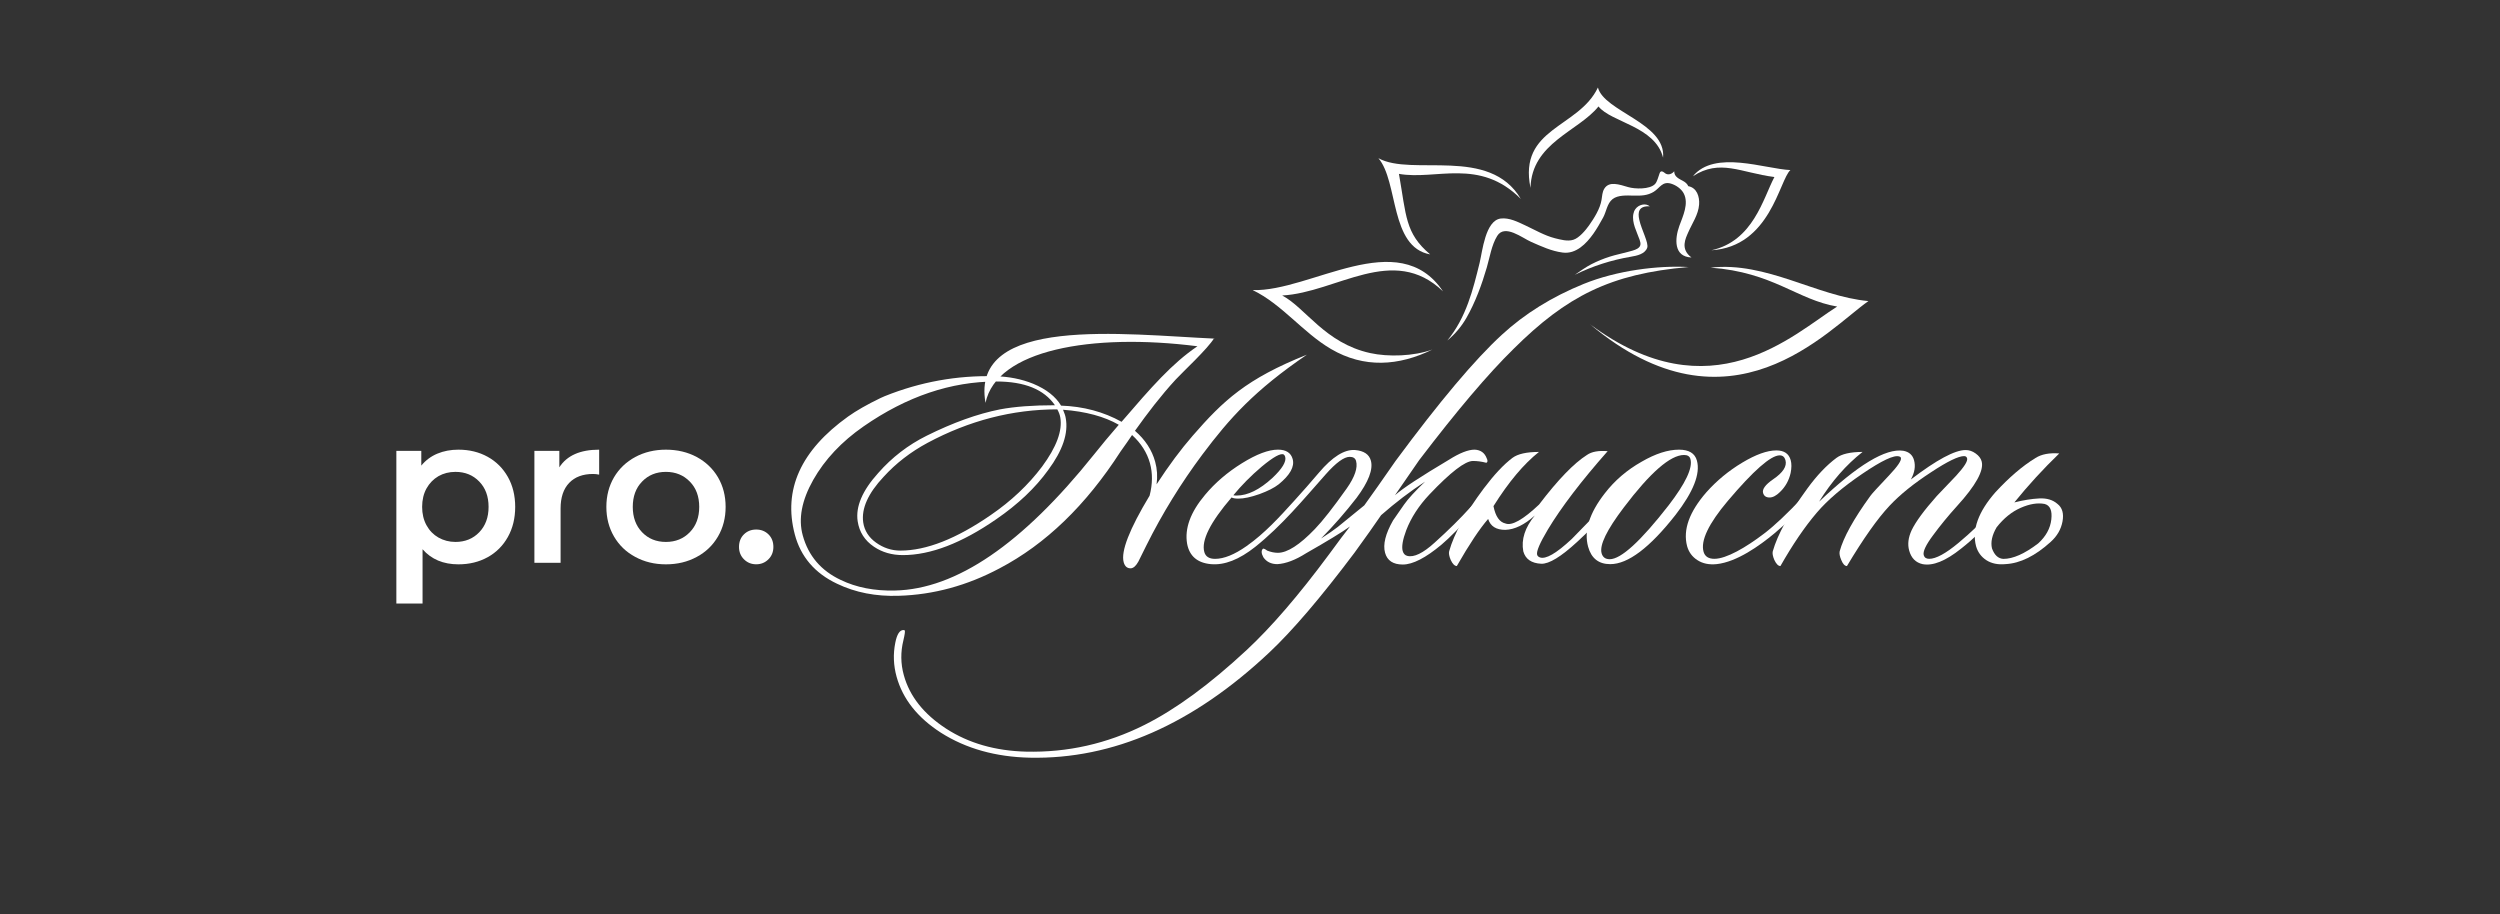 <?xml version="1.0" encoding="UTF-8"?> <svg xmlns="http://www.w3.org/2000/svg" width="1600" height="585" viewBox="0 0 1600 585" fill="none"><rect x="0" y="0" width="1600" height="585" fill="#333333" stroke="none"/> <g clip-path="url(#clip0_17_855)"> <g clip-path="url(#clip1_17_855)"> <path d="M306.719 340.642C310.698 336.51 312.688 331.103 312.688 324.421C312.688 317.677 310.698 312.27 306.719 308.199C302.741 304.068 297.665 302.003 291.493 302.003C287.47 302.003 283.848 302.914 280.628 304.737C277.41 306.62 274.861 309.232 272.983 312.574C271.105 315.976 270.166 319.925 270.166 324.421C270.166 328.855 271.105 332.805 272.983 336.207C274.861 339.609 277.41 342.221 280.628 344.043C283.848 345.866 287.47 346.838 291.493 346.838C297.665 346.838 302.741 344.773 306.719 340.642V340.642ZM312.084 292.343C317.586 295.381 321.898 299.694 325.031 305.223C328.16 310.751 329.726 317.191 329.726 324.421C329.726 331.65 328.16 338.09 325.031 343.679C321.898 349.268 317.586 353.582 312.084 356.619C306.584 359.657 300.348 361.176 293.373 361.176C283.715 361.176 276.067 357.956 270.434 351.517V386.267H253.667V288.576H269.63V297.993C272.401 294.591 275.82 292.04 279.893 290.338C283.958 288.637 288.453 287.787 293.373 287.787C300.348 287.787 306.584 289.306 312.084 292.343" fill="white"></path> <path d="M383.46 287.787V303.765C382.027 303.461 380.731 303.339 379.57 303.339C373.041 303.339 367.943 305.223 364.276 309.05C360.61 312.878 358.778 318.345 358.778 325.453V360.204H342.012V288.576H357.974V299.087C362.803 291.553 371.295 287.787 383.46 287.787" fill="white"></path> <path d="M441.463 340.641C445.486 336.51 447.5 331.103 447.5 324.42C447.5 317.677 445.486 312.27 441.463 308.199C437.44 304.068 432.34 302.003 426.172 302.003C420 302.003 414.923 304.068 410.947 308.199C406.965 312.27 404.975 317.677 404.975 324.42C404.975 331.103 406.965 336.51 410.947 340.641C414.923 344.773 420 346.838 426.172 346.838C432.34 346.838 437.44 344.773 441.463 340.641ZM406.585 356.437C400.772 353.339 396.234 348.965 392.97 343.375C389.707 337.786 388.073 331.468 388.073 324.42C388.073 317.373 389.707 311.055 392.97 305.465C396.234 299.937 400.772 295.624 406.585 292.465C412.399 289.366 418.928 287.787 426.172 287.787C433.502 287.787 440.076 289.366 445.89 292.465C451.703 295.624 456.238 299.937 459.507 305.465C462.768 311.055 464.4 317.373 464.4 324.42C464.4 331.468 462.768 337.786 459.507 343.375C456.238 348.965 451.703 353.339 445.89 356.437C440.076 359.596 433.502 361.176 426.172 361.176C418.928 361.176 412.399 359.596 406.585 356.437Z" fill="white"></path> <path d="M476.186 358.003C474.04 355.887 472.965 353.228 472.965 350.025C472.965 346.761 474.016 344.041 476.119 341.986C478.219 339.931 480.835 338.904 483.965 338.904C487.093 338.904 489.71 339.931 491.813 341.986C493.914 344.041 494.966 346.761 494.966 350.025C494.966 353.228 493.892 355.887 491.745 358.003C489.598 360.118 487.007 361.146 483.965 361.146C480.925 361.146 478.333 360.118 476.186 358.003" fill="white"></path> <path d="M699.937 291.161C654.306 348.215 611.905 377.079 572.756 377.937C559.602 378.243 548.063 375.976 538.136 371.196C525.486 365.252 517.365 355.753 513.769 342.7C510.84 332.098 513.068 320.271 520.457 307.156C527.842 294.103 538.608 282.643 552.755 272.838C580.317 253.718 608.627 244.158 637.687 244.158C655.74 244.158 668.236 249.245 675.154 259.356C661.225 259.356 649.52 260.214 640.034 261.991C625.528 264.871 609.889 270.509 593.108 278.844C581.166 284.788 570.808 292.755 562.043 302.744C551.906 313.958 547.526 324.254 548.901 333.568C549.945 340.493 553.435 345.948 559.36 349.931C564.631 353.485 570.794 355.263 577.848 355.263C595.556 355.263 615.46 347.602 637.552 332.343C651.567 322.722 662.677 312.181 670.871 300.783C680.137 288.281 683.863 277.189 682.061 267.568C681.877 266.281 681.301 264.503 680.339 262.236C694.924 263.339 706.813 266.587 716.017 271.857C710.269 278.476 704.913 284.91 699.937 291.161V291.161ZM678.574 267.078C680.069 275.596 676.184 286.075 666.924 298.638C658.124 310.343 647.142 320.699 633.979 329.708C612.016 344.844 592.783 352.382 576.275 352.382C570.599 352.382 565.403 350.666 560.69 347.296C555.975 343.925 553.228 339.574 552.452 334.304C551.212 325.479 555.578 315.735 565.545 305.133C573.466 296.431 582.818 289.262 593.599 283.44C620.252 269.161 647.945 261.991 676.662 261.991C677.667 263.768 678.298 265.484 678.574 267.078V267.078ZM777.097 216.704C719.798 214.13 620.736 201.506 630.731 257.824C637.705 223.996 698.484 212.965 766.367 221.606C750.188 232.514 736.835 247.835 717.807 269.958C706.23 263.523 693.318 260.091 679.089 259.601C675.596 253.779 669.67 249.122 661.298 245.629C653.749 242.565 645.567 240.971 636.755 240.787C612.5 240.174 589.003 244.403 566.257 253.534L563.495 254.76C554.847 258.927 547.939 262.91 542.77 266.587C512.478 288.281 501.112 313.407 508.672 342.025C512.447 356.304 521.462 366.844 535.705 373.585C547.403 379.223 560.58 381.798 575.236 381.307C597.41 380.633 618.922 374.811 639.758 363.719C669.198 348.276 694.991 323.396 717.133 289.016C720.362 284.481 722.82 280.989 724.523 278.415C730.284 283.685 734.102 289.691 735.965 296.432C737.742 302.866 737.668 309.791 735.756 317.206C722.789 338.716 717.261 352.934 719.167 359.859C719.927 362.555 721.484 363.842 723.843 363.719C725.516 363.535 727.097 362.064 728.58 359.368C730.229 355.997 731.938 352.505 733.715 349.012C743.894 328.605 755.826 309.24 769.51 290.916C786.976 267.629 802.866 249.857 836.412 226.999C797.669 242.442 782.925 256.353 763.345 278.844C755.765 287.546 748.055 297.902 740.205 309.975C740.898 304.95 740.591 300.17 739.304 295.513C737.221 287.975 732.907 281.356 726.368 275.718C734.488 264.32 742.994 253.166 752.486 242.871C756.708 238.275 773.248 222.955 777.097 216.336" fill="white"></path> <path d="M955.824 323.925C957.13 330.547 959.7 334.192 963.533 335.042C967.585 336.622 974.729 332.612 984.966 322.953C997.079 307.036 1007.3 296.466 1015.64 291.181C1018.68 289.054 1023.09 288.265 1028.9 288.751C1012 307.887 999.248 324.593 990.652 338.869C985.476 347.556 983.186 352.903 983.757 355.029C983.982 355.819 984.565 356.365 985.513 356.73C989.182 358.127 996.004 354.239 1005.99 344.884C1006.24 344.58 1012.73 337.897 1025.47 324.897C1026.76 323.925 1027.83 323.803 1028.7 324.411C1029.77 325.201 1029.76 326.112 1028.66 327.084C1024.14 332.552 1017.71 339.113 1009.36 346.828C999.078 356.305 991.417 360.982 986.393 360.8C980.112 360.496 976.285 357.823 974.906 352.842C973.502 345.309 975.957 337.654 982.25 329.939C975.641 335.892 969.347 338.93 963.375 339.112C957.525 339.112 953.874 336.804 952.416 332.126C947.052 338.262 940.369 348.285 932.369 362.258C930.99 362.258 929.69 360.982 928.462 358.37C927.454 356.001 927.12 354.117 927.448 352.842C930.662 341.421 938.043 328.056 949.603 312.625C956.274 303.756 962.385 297.256 967.938 293.064C971.358 290.513 977.014 289.237 984.929 289.237C975.191 296.952 965.495 308.495 955.824 323.925Z" fill="white"></path> <path d="M1077.8 291.188C1069.03 291.188 1056.14 302.427 1039.14 324.906C1028.31 339.183 1023.6 348.903 1025.02 354.067C1025.73 356.619 1027.46 357.895 1030.21 357.895C1037.44 357.895 1050 346.413 1067.89 323.448C1078.77 309.293 1083.44 299.451 1081.88 293.801C1081.4 292.039 1080.03 291.188 1077.8 291.188ZM1086.02 294.773C1088.33 303.157 1083.79 314.699 1072.39 329.462C1055.85 350.544 1041.91 361.054 1030.56 361.054C1023.17 361.054 1018.45 357.348 1016.4 349.936C1013.61 339.851 1017.16 328.43 1027.07 315.732C1033.4 307.531 1041.26 300.787 1050.63 295.502C1059.52 290.338 1067.49 287.786 1074.55 287.786C1080.91 287.786 1084.73 290.095 1086.02 294.773" fill="white"></path> <path d="M1146 302.724C1144.91 307.523 1142.61 311.654 1139.07 314.995C1136.77 317.243 1134.59 318.397 1132.52 318.397C1130.29 318.397 1128.91 317.425 1128.37 315.481C1127.71 313.112 1129.82 310.196 1134.74 306.794C1141.11 302.481 1143.77 298.41 1142.7 294.522C1142.12 292.457 1140.89 291.424 1139 291.424C1133.32 291.424 1122.25 301.144 1105.79 320.584C1093.48 335.164 1088.31 346.038 1090.27 353.085C1091.11 356.123 1093.43 357.641 1097.21 357.641C1104.83 357.641 1117.26 350.473 1129.19 341.361C1135.72 336.379 1143.9 328.664 1153.74 318.215C1154.63 317.121 1155.62 316.939 1156.71 317.729C1157.91 318.397 1157.96 319.187 1156.86 320.159C1151.5 326.902 1144.43 334.01 1135.63 341.361C1126.11 349.258 1111.61 359.646 1098.66 361.043C1093.81 361.529 1089.7 360.679 1086.35 358.492C1083 356.365 1080.79 353.328 1079.73 349.501C1077.01 339.052 1081.15 327.57 1092.13 314.995C1098.68 307.644 1106.31 301.327 1115.02 296.102C1123.72 290.878 1131 288.265 1136.84 288.265C1141.82 288.265 1144.9 290.331 1146.05 294.522C1146.67 296.77 1146.65 299.504 1146 302.724" fill="white"></path> <path d="M1278.51 325.872C1279.38 326.48 1279.11 327.695 1277.71 329.457C1270.38 337.841 1262.84 345.072 1255.07 351.148C1245.21 359.046 1237 362.327 1230.46 361.051C1226.07 360.079 1223.2 357.163 1221.87 352.363C1220.76 348.353 1221.28 344.039 1223.44 339.36C1226.05 333.892 1231.42 326.601 1239.56 317.427C1243.69 313.113 1247.82 308.738 1251.96 304.424C1257.11 298.773 1259.44 295.128 1258.95 293.305C1258.69 292.394 1258.04 291.908 1257 291.908C1253.4 291.908 1246.35 295.31 1235.88 302.237C1224.94 309.346 1216.08 316.454 1209.31 323.685C1201.6 331.887 1192.51 344.768 1182.05 362.267C1180.67 362.267 1179.45 360.991 1178.4 358.378C1177.43 356.13 1177.09 354.307 1177.39 352.849C1179.76 344.039 1186.29 332.191 1197 317.427C1197.72 316.333 1201.74 311.898 1209.07 304.181C1214.52 298.409 1217.03 294.703 1216.59 293.062C1216.45 292.576 1216.1 292.273 1215.54 292.151C1212.31 290.997 1204.43 294.702 1191.91 303.209C1179.39 311.715 1169.68 319.978 1162.79 328.059C1155 337.173 1147.24 348.596 1139.48 362.267C1138.11 362.267 1136.81 360.991 1135.58 358.378C1134.57 356.009 1134.24 354.125 1134.57 352.849C1137.62 342.095 1145 328.667 1156.72 312.626C1162.83 304.242 1169.03 297.741 1175.31 293.062C1178.73 290.51 1184.31 289.234 1192.05 289.234C1181.58 297.437 1172.31 308.009 1164.21 321.072C1188.85 297.619 1206.84 286.743 1218.16 288.505C1221.77 289.174 1224.05 291.178 1224.98 294.52C1226.04 298.409 1225.37 302.48 1222.96 306.854C1239.44 294.277 1251.12 288.019 1258 288.019C1260.24 288.019 1262.37 288.748 1264.4 290.207C1266.44 291.665 1267.72 293.305 1268.25 295.249C1269.85 301.022 1264.58 310.622 1252.45 323.928C1246.78 330.186 1241.67 336.444 1237.11 342.642C1232.53 348.778 1230.56 353.031 1231.18 355.279C1231.63 356.859 1232.79 357.649 1234.69 357.649C1238.98 357.649 1245.19 354.307 1253.3 347.563C1261.41 340.819 1268.54 333.953 1274.72 327.087C1276.17 325.447 1277.43 325.082 1278.51 325.872" fill="white"></path> <path d="M1277.84 337.463C1274.92 342.444 1273.93 346.939 1274.86 350.948C1276.41 355.26 1278.84 357.508 1282.15 357.69C1288.34 357.69 1295.76 354.41 1304.43 347.789C1309.38 343.294 1312.18 338.193 1312.84 332.483C1313.5 326.773 1312.07 323.432 1308.53 322.521C1304.01 321.671 1298.91 322.521 1293.24 325.011C1287.56 327.502 1282.43 331.632 1277.84 337.463V337.463ZM1289.18 321.55C1294.97 320.092 1300.28 319.241 1305.12 318.998C1309.95 318.755 1313.84 319.909 1316.79 322.521C1319.86 324.89 1320.93 328.656 1320.01 333.698C1319.09 338.739 1316.56 343.112 1312.43 346.818C1302.52 355.807 1292.91 360.545 1283.59 361.031C1278.74 361.517 1274.64 360.666 1271.29 358.54C1267.94 356.354 1265.73 353.317 1264.66 349.49C1261.95 339.043 1266.09 327.563 1277.06 315.05C1285.8 305.575 1294.35 298.225 1302.73 293.123C1306.53 290.693 1311.6 289.721 1317.92 290.207C1307.6 300.169 1298.03 310.616 1289.18 321.55" fill="white"></path> <path d="M1087.43 130.894C1087.8 125.884 1086 120.132 1080.47 119.143C1080.03 117.968 1078.99 116.978 1077.87 116.236C1076.41 115.308 1074.73 114.69 1073.42 113.576C1072.09 112.463 1071.6 111.535 1071.47 109.618C1070.3 111.164 1067.84 112.339 1065.81 110.979C1064.89 110.298 1063.82 109.247 1062.86 109.865C1062.48 110.051 1062.29 110.546 1062.12 110.979C1061.32 112.958 1060.66 116.36 1059.15 117.844C1055.75 121.308 1046.3 120.998 1042.08 119.761C1036.32 118.091 1029.84 115.679 1026.72 120.813C1025.45 122.916 1025.38 125.451 1024.98 127.925C1024.06 133.615 1020.29 139.552 1016.99 144.253C1014.8 147.345 1010.63 152.355 1006.89 153.468C1003.22 154.643 998.759 153.345 995.178 152.479C988.455 150.747 982.425 147.16 976.178 144.253C971.404 142.026 965.887 139.181 960.45 139.862C950.586 141.161 948.755 160.89 946.949 168.25C942.749 185.258 938.476 203.071 926.298 217.914C931.19 213.894 935.34 208.946 938.476 203.504C944.191 193.484 948.365 182.166 951.557 171.157C953.4 164.848 954.643 156.746 958.211 150.994C963.06 143.202 974.304 152.355 979.982 154.829C986.488 157.674 992.939 160.705 1000.05 161.632C1008.61 162.807 1015.24 155.942 1019.76 149.572C1022.1 146.232 1024.1 142.707 1026.03 139.182C1028.09 135.409 1028.5 130.214 1032.05 127.431C1035.49 124.709 1041.35 125.08 1045.49 125.204C1050.25 125.266 1054.23 125.266 1058.42 122.73C1062.4 120.256 1063.82 115.865 1069.48 117.535C1072.69 118.524 1076.01 120.813 1077.58 123.781C1081 130.275 1077.03 138.377 1074.78 144.562C1071.81 152.726 1071.04 164.353 1082.54 164.786C1075.18 159.344 1078.81 152.54 1080.47 148.706C1082.99 142.892 1086.95 137.45 1087.43 130.894" fill="white"></path> <path d="M1049.13 140.626C1048.02 135.627 1048.86 131.677 1055.85 132.047C1053.18 129.764 1048.66 130.936 1046.63 133.837C1045.97 134.763 1045.55 135.812 1045.34 136.985C1044.29 142.602 1047.57 148.342 1049.36 153.465C1050.19 155.872 1050.34 157.662 1047.92 159.143C1046.06 160.254 1043.84 160.625 1041.76 161.242C1038.01 162.291 1034.15 163.032 1030.43 164.204C1026.28 165.501 1022.24 167.167 1018.39 169.142C1014.74 171.056 1011.69 173.278 1007.9 175.87C1019.17 170.315 1031.26 166.427 1043.65 164.328C1047.79 163.649 1052.71 162.538 1054.19 158.649C1055.35 155.563 1050.57 147.169 1049.13 140.626" fill="white"></path> <path d="M807.49 298.651C815.046 292.38 819.755 289.799 821.611 290.905C822.042 291.213 822.349 291.705 822.527 292.381C823.369 295.393 820.652 299.942 814.388 305.844C806.162 313.405 798.515 317.156 791.469 317.156C790.602 317.156 789.902 317.094 789.336 316.971C794.482 310.701 800.531 304.553 807.49 298.651ZM1013.52 181.723C993.26 189.961 975.794 200.781 961.126 214.306C943.98 230.044 921.32 256.909 893.151 295.024C884.791 307.074 878.12 316.541 873.153 323.427C864.319 330.681 858.632 335.291 856.087 337.32C853.554 339.287 850.013 341.747 845.483 344.636C853.536 336.46 861.11 327.791 868.21 318.631C875.858 308.364 878.907 300.372 877.352 294.778C876.245 290.782 872.87 288.507 867.233 288.016C860.397 287.524 852.7 292.38 844.149 302.463C838.991 308.61 833.636 314.574 828.275 320.537C818.925 330.865 809.365 341.377 797.808 349.492C790.037 354.964 783.311 357.668 777.631 357.668C773.856 357.668 771.557 356.193 770.764 353.304C768.723 345.927 774.526 334.308 788.193 318.385C789.182 318.877 790.621 319.123 792.514 319.123C796.129 319.123 800.635 318.139 806.033 316.234C811.431 314.266 815.537 312.176 818.359 309.963C825.656 304 828.638 298.651 827.31 293.795C826.204 289.799 823.062 287.77 817.904 287.77C811.886 287.77 804.22 290.659 794.9 296.438C785.574 302.217 777.68 308.979 771.219 316.725C761.899 327.791 758.075 338.242 759.754 348.017C761.241 355.886 766.307 360.25 774.957 361.05C783.6 361.849 793.068 358.16 803.359 349.984C820.296 336.459 834.036 319.861 848.347 303.692C855.036 296.131 860.182 292.381 863.79 292.381C866.028 292.381 867.387 293.241 867.879 295.024C869.077 299.328 867.085 305.229 861.903 312.606C853.241 324.84 846.435 333.508 841.493 338.611C831.743 348.754 823.855 353.796 817.837 353.796C815.605 353.796 813.318 353.304 810.988 352.382C809.691 351.398 808.806 351.029 808.332 351.152C807.097 352.259 807.177 354.165 808.572 356.685C810.576 359.574 813.558 361.05 817.511 361.05C822.927 360.742 829.074 358.407 835.96 354.042C849.472 346.357 858.817 340.64 863.987 336.951C860.926 340.824 856.462 346.726 850.597 354.78C831.054 381.153 813.478 401.501 797.869 416.01C774.207 438.019 752.401 454.002 732.452 463.962C708.439 476.011 683.191 481.667 656.707 481.052C636.966 480.56 619.925 475.642 605.57 466.359C591.217 457.015 582.173 445.642 578.444 432.117C576.402 424.74 576.317 417.239 578.184 409.739C579.06 406.051 579.34 403.96 579.035 403.468C578.82 403.284 578.539 403.223 578.193 403.223C575.789 403.223 574.048 405.928 572.977 411.399C571.537 418.653 571.813 425.846 573.812 433.1C577.762 447.363 587.261 459.351 602.3 469.003C618.345 479.146 637.262 484.433 659.061 484.925C712.337 486.031 763.399 463.593 812.267 417.67C827.15 403.715 845.341 382.382 866.84 353.796C874.063 343.836 879.756 335.844 883.912 329.697C893.041 321.705 902.416 314.512 912.037 308.242C905.637 314.389 901.15 319.246 898.555 322.996C895.967 326.685 893.631 330.065 891.553 333.078C886.684 341.623 884.981 348.509 886.444 353.796C887.821 358.775 891.602 361.296 897.793 361.296C904.156 361.296 912.437 357.054 922.636 348.509C927.8 344.144 934.851 337.012 943.796 327.053C945.032 325.947 945.148 324.84 944.152 323.672C943.415 322.873 942.382 323.181 941.066 324.656C934.888 331.541 927.265 339.103 918.179 347.279C910.758 354.042 904.912 356.869 900.652 355.763C899.182 355.394 898.205 354.349 897.719 352.628C896.963 349.861 897.719 345.435 899.988 339.349C903.098 331.295 908.041 323.672 914.816 316.479C928.402 302.155 937.691 295.024 942.677 295.024C945.425 295.024 948.29 295.393 951.265 296.192C952.163 295.762 952.237 294.778 951.493 293.303C950.177 289.799 947.601 287.955 943.777 287.77C939.646 287.77 934.144 289.922 927.259 294.286C909.381 304.922 897.879 312.422 892.764 316.971C896.711 311.316 901.869 303.877 908.238 294.533C932.208 263.057 952.378 239.265 968.749 223.22C1002.52 189.715 1030.49 175.206 1080.67 170.903C1061.09 169.796 1034.74 173.116 1013.52 181.723" fill="white"></path> <path d="M1175.8 196.194C1147.67 213.904 1095.29 265.435 1017.61 207.509C1107.39 282.899 1170.01 210.645 1195.8 192.69C1162.65 189.677 1130.55 167.231 1094.76 171.29C1134.76 174.18 1150.3 191.951 1175.8 196.194Z" fill="white"></path> <path d="M820.605 189.115C855.595 187.205 891.522 155.771 923.522 186.465C894.961 143.999 838.892 186.773 801.72 185.664C820.537 194.724 833.856 212.845 851.878 223.384C873.031 235.773 895.177 234.294 916.755 223.692C904.798 228.068 888.36 228.5 876.951 225.973C847.964 219.625 835.52 196.943 820.605 189.115" fill="white"></path> <path d="M915.318 162.817C899.249 149.313 900.061 138.163 895.328 111.278C919.004 115.49 946.892 100.747 973.337 127.322C953.205 93.252 903.747 113.199 882.171 101.243C895.08 116.296 889.35 158.171 915.318 162.817" fill="white"></path> <path d="M1095.29 160.178C1122.1 154.232 1128.33 127.107 1135.62 113.296C1113.97 110.51 1100.81 101.467 1083.45 112.8C1097.39 95.707 1129.59 108.156 1145.87 108.837C1138.76 115.092 1133.12 157.886 1095.29 160.178" fill="white"></path> <path d="M1023.03 68.124C1031.22 78.383 1059.25 80.746 1064.37 100.89C1066.35 78.756 1026.62 71.42 1022.67 56C1010.41 81.989 971.623 81.678 979.519 120.227C980.308 91.377 1010.2 84.103 1023.03 68.124Z" fill="white"></path> </g> </g> <defs> <clipPath id="clip0_17_855"> <rect width="1600" height="585" fill="white"></rect> </clipPath> <clipPath id="clip1_17_855"> <rect width="1600" height="10134.5" fill="white" transform="translate(-13 56)"></rect> </clipPath> </defs> </svg> 
